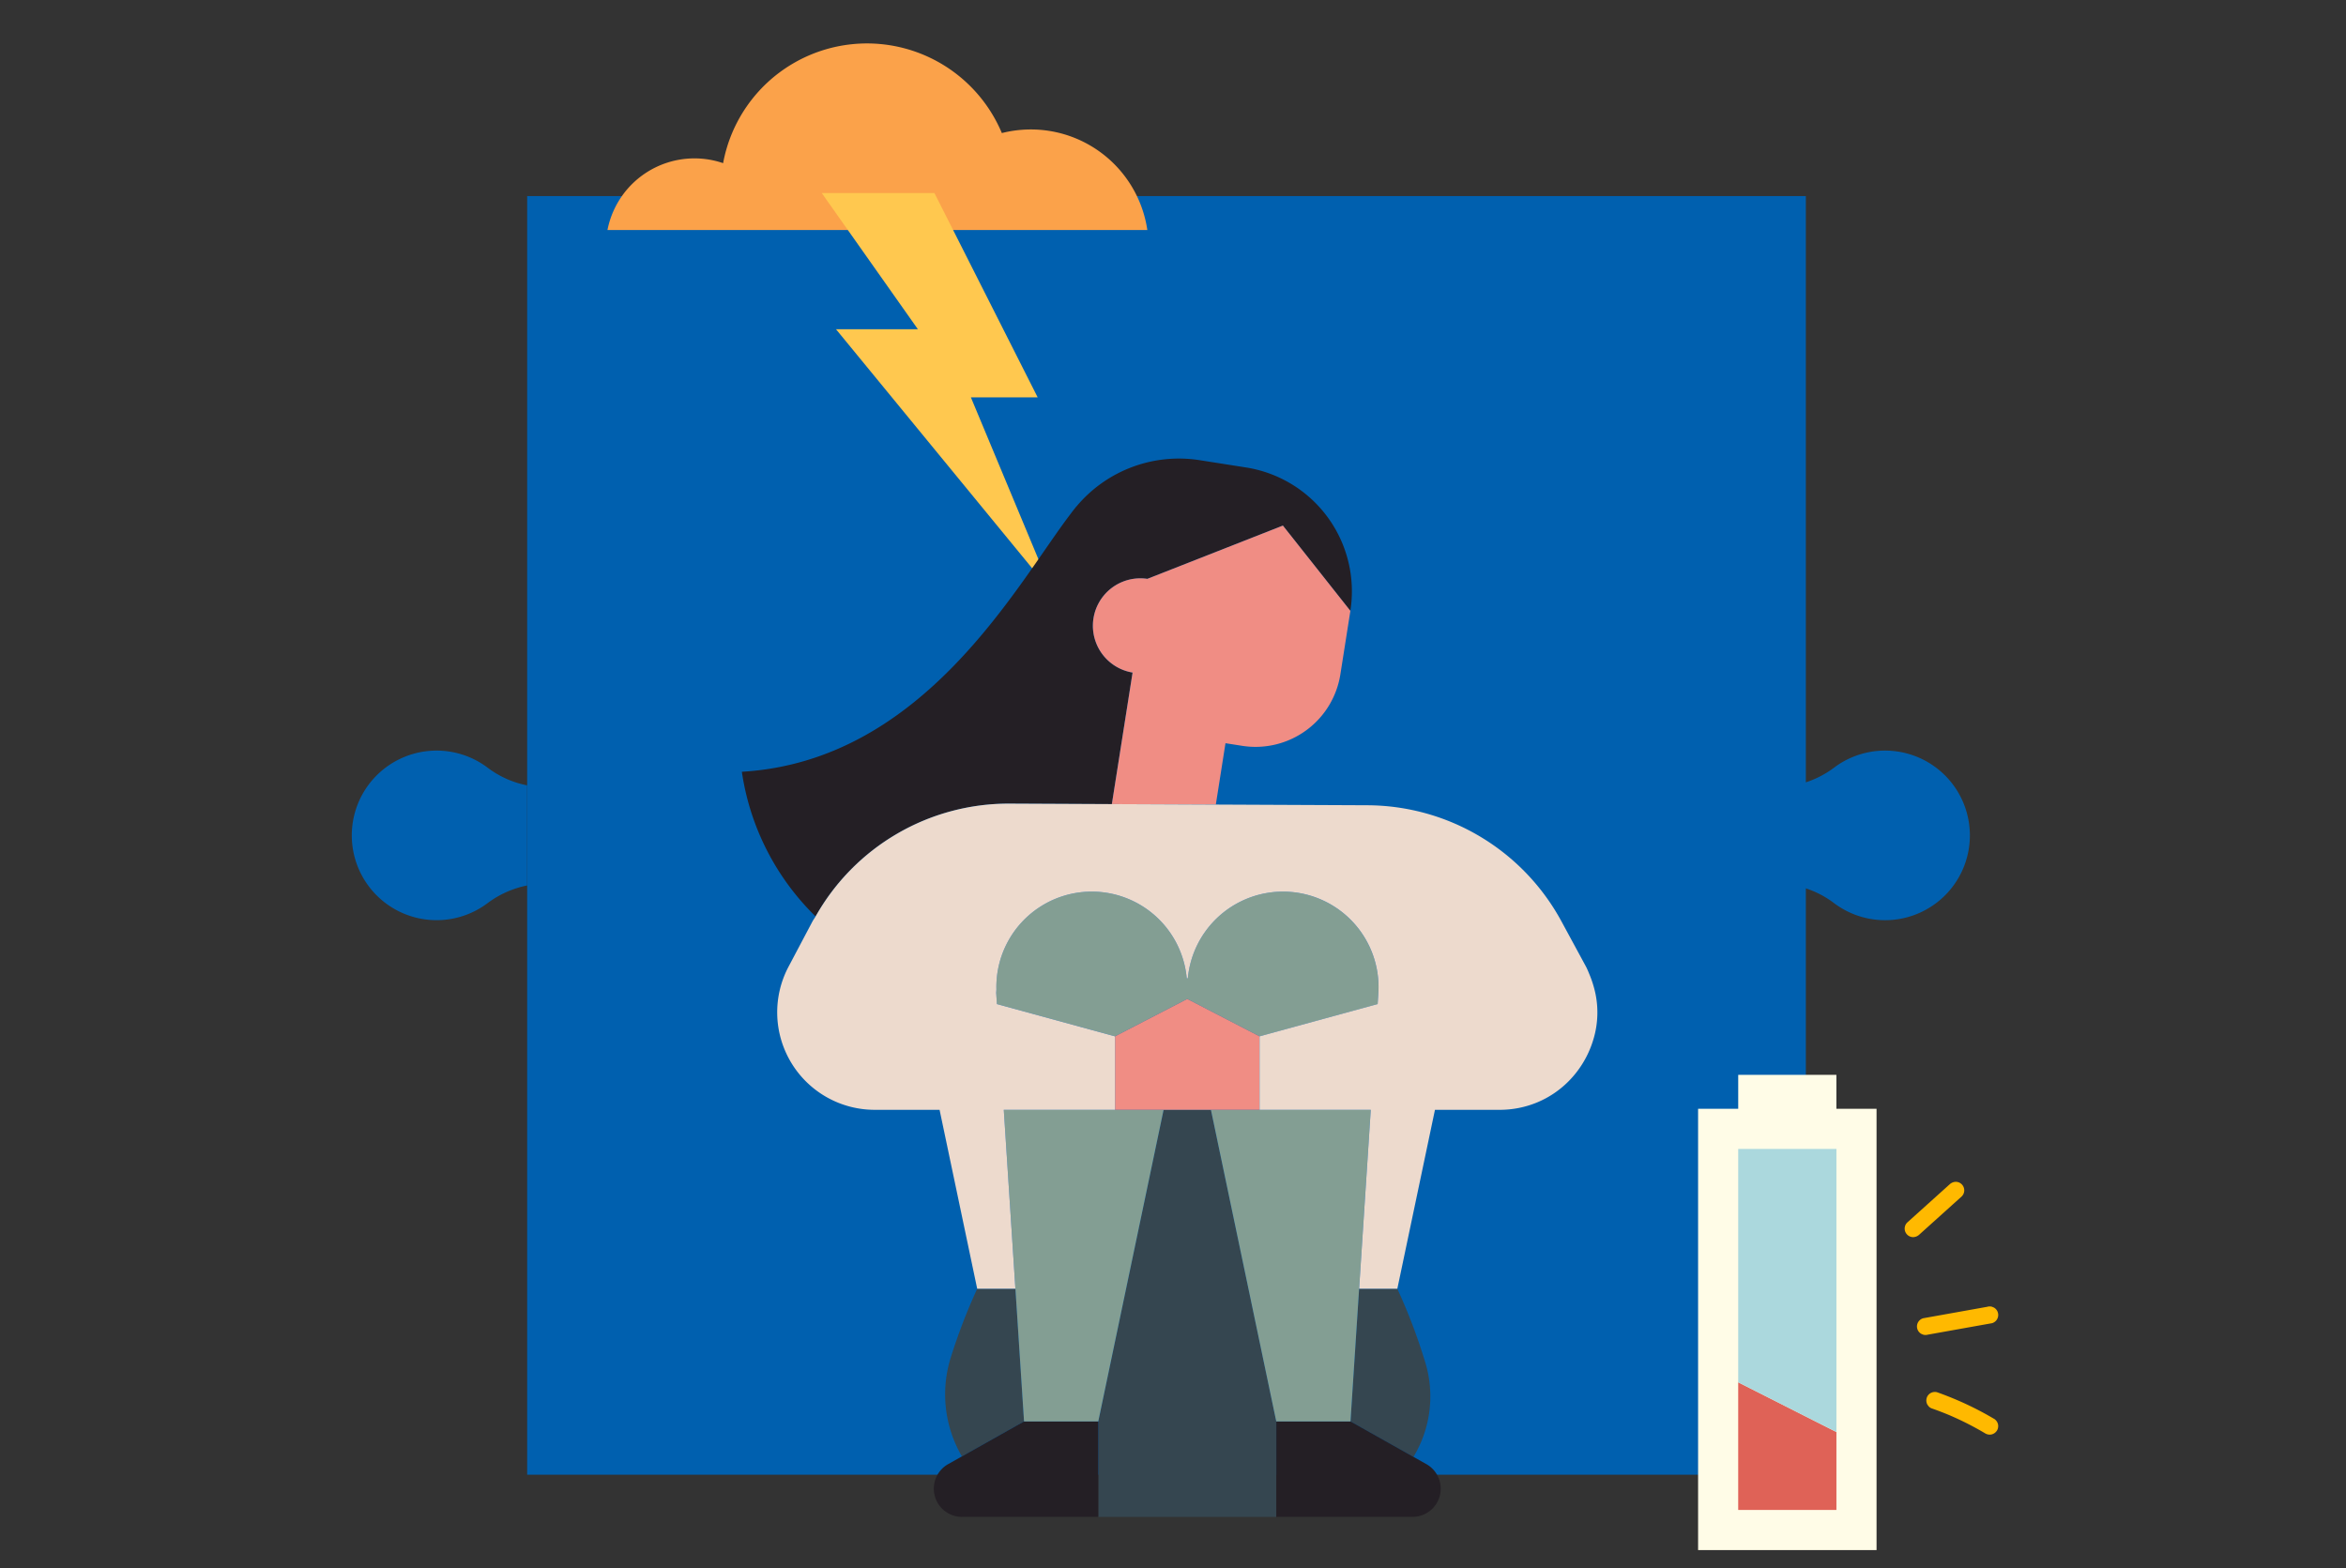 <?xml version="1.0" standalone="no"?>
<svg xmlns="http://www.w3.org/2000/svg" xmlns:xlink="http://www.w3.org/1999/xlink" width="540" height="361" viewBox="0 0 540 361">
  <rect x="0" y="0" width="540" height="361" fill="#333333" stroke="none"/>
  <defs>
    <clipPath id="clip-mod-_Mood_management">
      <rect width="540" height="361"/>
    </clipPath>
  </defs>
  <g id="mod-_Mood_management" data-name="mod- Mood management" clip-path="url(#clip-mod-_Mood_management)">
    <g id="Group_2029" data-name="Group 2029" transform="translate(5.309 -66.947)">
      <g id="Group_2006" data-name="Group 2006" transform="translate(75.691 112.082)">
        <g id="Group_2003" data-name="Group 2003" transform="translate(0 127.653)">
          <path id="Path_1883" data-name="Path 1883" d="M116.031,160.925a22.555,22.555,0,0,0-9.059,4.028,19.519,19.519,0,1,1,.065-31.066,21.987,21.987,0,0,0,8.994,3.991Z" transform="translate(-75.691 -129.887)" fill="#0060af"/>
        </g>
        <g id="Group_2004" data-name="Group 2004" transform="translate(332.056 127.652)">
          <path id="Path_1884" data-name="Path 1884" d="M183.679,137.87a22.514,22.514,0,0,0,9.059-4.028,19.52,19.52,0,1,1-.062,31.066,22.018,22.018,0,0,0-9-3.991Z" transform="translate(-183.679 -129.887)" fill="#0060af"/>
        </g>
        <g id="Group_2005" data-name="Group 2005" transform="translate(40.342)">
          <rect id="Rectangle_462" data-name="Rectangle 462" width="294.327" height="294.327" fill="#0060af"/>
        </g>
      </g>
      <g id="Group_2009" data-name="Group 2009" transform="translate(134.518 76.947)">
        <g id="Group_2008" data-name="Group 2008">
          <g id="Group_2007" data-name="Group 2007">
            <path id="Path_1885" data-name="Path 1885" d="M192.279,96.747a27.164,27.164,0,0,0-6.679.83,33.674,33.674,0,0,0-64.159,6.925,20.4,20.4,0,0,0-26.62,15.39H219.089A27.1,27.1,0,0,0,192.279,96.747Z" transform="translate(-94.822 -76.947)" fill="#fba24a"/>
          </g>
        </g>
        <path id="Path_1886" data-name="Path 1886" d="M110.862,88.149l25.934,0,23.767,47.034H145.191l18.8,45.061L114.143,119.5l18.842-.005h0Z" transform="translate(-61.539 -53.714)" fill="#ffc84f"/>
      </g>
      <g id="Group_2014" data-name="Group 2014" transform="translate(165.452 172.498)">
        <g id="Group_2013" data-name="Group 2013">
          <g id="Group_2010" data-name="Group 2010" transform="translate(46.79 149.92)">
            <path id="Path_1887" data-name="Path 1887" d="M167.653,187.118a131.845,131.845,0,0,0-6.433-16.946h-8.794l-1.983,30.54,14.492,8.152A26.883,26.883,0,0,0,167.653,187.118Z" transform="translate(-57.136 -128.981)" fill="#354650"/>
            <path id="Path_1888" data-name="Path 1888" d="M136.274,170.172H127.48a131.655,131.655,0,0,0-6.051,15.716,28.345,28.345,0,0,0,2.531,22.868l14.3-8.044-1.986-30.54Z" transform="translate(-120.098 -128.981)" fill="#354650"/>
            <path id="Path_1889" data-name="Path 1889" d="M166.132,197.967l-8.637-41.19H146.6l-8.637,41.19h0l-6.4,30.54v21.966h40.975V228.508l-6.4-30.54Z" transform="translate(-96.315 -156.776)" fill="#354650"/>
          </g>
          <path id="Path_1890" data-name="Path 1890" d="M244.945,143.075a28.857,28.857,0,0,0-24.015-33L210.272,108.4a30.763,30.763,0,0,0-28.382,10.664l-.015-.015c-.092.114-.2.268-.3.387q-.53.65-1.027,1.331c-12.358,16.174-33.754,56.9-75.668,59.355a58.42,58.42,0,0,0,16.971,33.3,50.967,50.967,0,0,1,44.58-25.962l23.609.111,2.789-17.7,1.98-12.583a10.919,10.919,0,0,1,3.4-21.571l31.2-12.263Z" transform="translate(-104.882 -108.021)" fill="#241f25"/>
          <path id="Path_1891" data-name="Path 1891" d="M125.727,188.148l-3.161,1.777a6.49,6.49,0,0,0,3.18,12.146h31.367V180.1H140.028Z" transform="translate(-75.076 41.547)" fill="#241f25"/>
          <path id="Path_1892" data-name="Path 1892" d="M179.431,189.925l-2.967-1.67L161.971,180.1H144.887v21.967h31.364A6.489,6.489,0,0,0,179.431,189.925Z" transform="translate(-21.874 41.547)" fill="#241f25"/>
          <g id="Group_2011" data-name="Group 2011" transform="translate(58.543 99.692)">
            <path id="Path_1893" data-name="Path 1893" d="M140.234,156.776H124.489l2.677,41.19h0l1.985,30.54h17.085l6.4-30.54h0l8.637-41.19H140.234Z" transform="translate(-122.742 -106.549)" fill="#839e93"/>
            <path id="Path_1894" data-name="Path 1894" d="M189.916,140.442a22,22,0,0,0-21.887,19.966h-.252a21.954,21.954,0,0,0-43.812,2.494c.006.329-.061.643-.04.975l.16,2.448,17.327,4.735,9.855,2.694,16.417-8.5.218-.114.218.114,16.414,8.5,11.319-3.093,15.864-4.336.16-2.448A22.007,22.007,0,0,0,189.916,140.442Z" transform="translate(-123.921 -140.442)" fill="#839e93"/>
            <path id="Path_1895" data-name="Path 1895" d="M151.183,156.776H139.995l8.637,41.19h0l6.4,30.54h17.085l1.985-30.54h0l2.677-41.19h-25.6Z" transform="translate(-90.568 -106.549)" fill="#839e93"/>
          </g>
          <g id="Group_2012" data-name="Group 2012" transform="translate(80.712 15.43)">
            <path id="Path_1896" data-name="Path 1896" d="M190.482,132.663l-15.528-19.624-31.2,12.263a10.919,10.919,0,0,0-3.4,21.571l-1.98,12.583-2.789,17.7,6.4.028,17.53.08,2.223-14.126,3.838.6a19.769,19.769,0,0,0,22.607-16.454l2.306-14.621Z" transform="translate(-131.13 -113.039)" fill="#f08d84"/>
            <path id="Path_1897" data-name="Path 1897" d="M149.448,148.474l-.218.113-16.416,8.5V174h33.268V157.087l-16.415-8.5Z" transform="translate(-127.636 -39.515)" fill="#f08d84"/>
          </g>
          <path id="Path_1898" data-name="Path 1898" d="M295.54,176.245a24.187,24.187,0,0,0-1.085-3.152c-.237-.578-.47-1.159-.769-1.728l-5.652-10.427a51.007,51.007,0,0,0-44.62-26.706l-34.931-.16-17.53-.08-6.4-.028-23.609-.111a50.967,50.967,0,0,0-44.58,25.962c-.234.415-.523.784-.747,1.205l-5.47,10.344a22.445,22.445,0,0,0,19.913,32.973H144.9l8.659,41.192h8.794l-2.675-41.192h25.6V187.423l-9.855-2.694L158.1,179.994l-.16-2.448c-.022-.332.046-.646.04-.975a21.954,21.954,0,0,1,43.812-2.494h.252a21.995,21.995,0,0,1,43.849,3.469l-.16,2.448-15.864,4.336-11.319,3.093v16.915h25.6L241.47,245.53h8.794l8.662-41.192h14.846a22.5,22.5,0,0,0,8.8-1.759,22.174,22.174,0,0,0,7.02-4.723,22.938,22.938,0,0,0,5.722-9.474,21.345,21.345,0,0,0,.228-12.137Z" transform="translate(-99.39 -54.42)" fill="#eddacd"/>
        </g>
      </g>
      <g id="Group_2020" data-name="Group 2020" transform="translate(385.553 314.365)">
        <path id="Path_1899" data-name="Path 1899" d="M208.3,161.969v-7.812H185.7v7.812h-9.235V263.551H217.54V161.969Z" transform="translate(-176.461 -154.158)" fill="#fffce7"/>
        <g id="Group_2019" data-name="Group 2019" transform="translate(9.235 17.046)">
          <g id="Group_2016" data-name="Group 2016" transform="translate(0 53.728)">
            <g id="Group_2015" data-name="Group 2015">
              <path id="Path_1900" data-name="Path 1900" d="M179.464,177.174v29.385h22.609V188.624Z" transform="translate(-179.464 -177.174)" fill="#df6257"/>
            </g>
          </g>
          <g id="Group_2018" data-name="Group 2018">
            <g id="Group_2017" data-name="Group 2017">
              <path id="Path_1901" data-name="Path 1901" d="M179.464,159.7v53.728l22.609,11.45V159.7Z" transform="translate(-179.464 -159.701)" fill="#abd8dd"/>
            </g>
          </g>
        </g>
      </g>
      <g id="Group_2027" data-name="Group 2027" transform="translate(433.109 338.985)">
        <g id="Group_2022" data-name="Group 2022">
          <g id="Group_2021" data-name="Group 2021">
            <path id="Path_1902" data-name="Path 1902" d="M202.286,162.741l-7.629,6.866-2.156,1.94a1.965,1.965,0,0,0,1.387,3.355,2.154,2.154,0,0,0,1.39-.575l7.629-6.869,2.156-1.94a1.964,1.964,0,0,0,0-2.777,1.965,1.965,0,0,0-1.387-.575,2.138,2.138,0,0,0-1.39.575Z" transform="translate(-191.927 -162.164)" fill="#ffb900"/>
          </g>
        </g>
        <g id="Group_2024" data-name="Group 2024" transform="translate(2.828 28.695)">
          <g id="Group_2023" data-name="Group 2023">
            <path id="Path_1903" data-name="Path 1903" d="M209.068,171.566l-11.5,2.057-3.275.584a1.977,1.977,0,0,0-1.175.9,1.963,1.963,0,0,0,.7,2.684l.47.2a2,2,0,0,0,1.042,0l11.5-2.057,3.278-.584a1.967,1.967,0,0,0,.47-3.592l-.47-.2a2,2,0,0,0-1.042,0Z" transform="translate(-192.847 -171.497)" fill="#ffb900"/>
          </g>
        </g>
        <g id="Group_2026" data-name="Group 2026" transform="translate(4.987 48.371)">
          <g id="Group_2025" data-name="Group 2025">
            <path id="Path_1904" data-name="Path 1904" d="M209.112,184.072a73.618,73.618,0,0,0-10.175-5.006q-1.444-.581-2.909-1.1a1.966,1.966,0,0,0-2.414,1.371,1.978,1.978,0,0,0,.2,1.516l.307.4a1.932,1.932,0,0,0,.867.5q2.011.71,3.976,1.537l-.47-.2a70.2,70.2,0,0,1,6.789,3.3c.624.344,1.239.7,1.851,1.064a2.026,2.026,0,0,0,1.513.2,2,2,0,0,0,1.172-.9,1.975,1.975,0,0,0,.2-1.513,2.07,2.07,0,0,0-.9-1.175Z" transform="translate(-193.549 -177.895)" fill="#ffb900"/>
          </g>
        </g>
      </g>
    </g>
  </g>
</svg>
